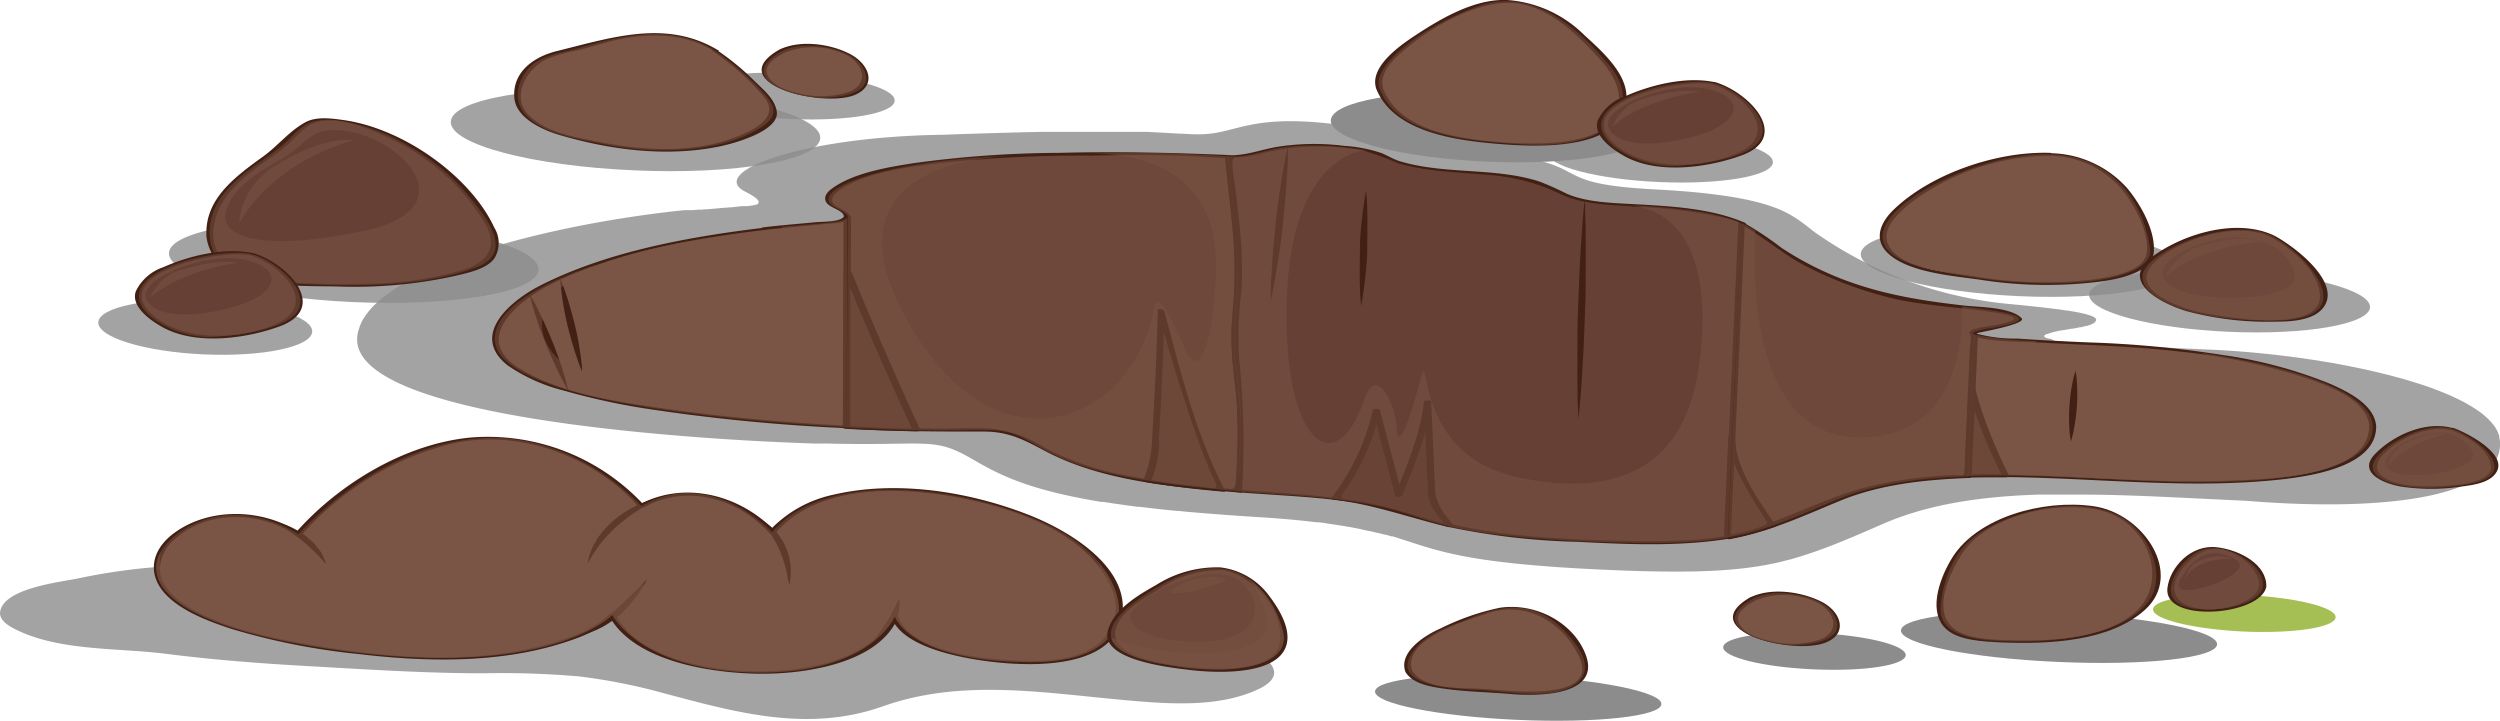 <?xml version="1.0" encoding="UTF-8"?> <svg xmlns="http://www.w3.org/2000/svg" viewBox="0 0 273.14 78.75"> <defs> <style>.cls-1{isolation:isolate;}.cls-2,.cls-4,.cls-5{opacity:0.8;}.cls-14,.cls-2,.cls-4,.cls-5{mix-blend-mode:multiply;}.cls-3,.cls-4{fill:#8c8c8c;}.cls-5{fill:#8faf2b;}.cls-6{fill:none;}.cls-7{fill:#997e7a;}.cls-8{fill:#6d483b;}.cls-9{fill:#422014;}.cls-10{fill:#664034;}.cls-11,.cls-15{fill:#7a5444;}.cls-12{fill:#603a2c;}.cls-13{fill:#593226;}.cls-14,.cls-15{opacity:0.5;}.cls-15{mix-blend-mode:screen;}</style> </defs> <title>Ресурс 9</title> <g class="cls-1"> <g id="Слой_2" data-name="Слой 2"> <g id="Layer_1" data-name="Layer 1"> <g class="cls-2"> <path class="cls-3" d="M83.23,64.17c10.65.66,21.31,1.35,31.89,2.67,3.12.39,6.23.83,9.33,1.35,3.75.61,7.59,1,11.13,2.3,2.53,1,5.65,3.05,1.88,4.82-4.39,2.06-10,1.6-14.81,1.16-8.88-.81-17.68-2.31-26.16.69-8.14,2.89-15.91.73-24-1.43a62.29,62.29,0,0,0-9.25-1.83,98.06,98.06,0,0,0-10.43-.34c-6.35,0-12.77-.42-19.11-.78-5.21-.29-10.42-.69-15.59-1.35S6.46,71.16,1.69,68.76c-.85-.42-1.86-1.07-1.66-2,.5-2.46,6.24-3.12,8.43-3.55a66.62,66.62,0,0,1,8.8-1.27C45.47,60.29,65.09,63.05,83.23,64.17Z"></path> </g> <g class="cls-2"> <path class="cls-3" d="M273.14,48.28c0-.16-.05-.32-.08-.48a1,1,0,0,0,0-.14,2,2,0,0,0-.12-.34.47.47,0,0,0-.06-.15,4.23,4.23,0,0,0-.22-.42l0,0a3.28,3.28,0,0,0-.32-.44l-.12-.14-.29-.31-.14-.14-.4-.36-.08-.06c-.17-.14-.35-.28-.54-.41l-.19-.13-.43-.28-.23-.14-.52-.3-.16-.09-.71-.36-.28-.13-.52-.24-.32-.14-.59-.24-.27-.11-.84-.32-.36-.13-.58-.2-.41-.13-.61-.19-.38-.12-.94-.28-.46-.12-.59-.16-.5-.13-.61-.15-.48-.12-1-.23-.54-.12-.59-.12c-.19-.05-.38-.08-.58-.12l-.58-.12-.58-.11-1-.19-.6-.1-.58-.09-.63-.11-.57-.08-.64-.1h0c-3.57-.51-7.22-.86-10.66-1-3.87-.17-7.26-.33-10-.49l-1.16-.07-.32,0-1.06-.07-.26,0-1.09-.08h-.08l-1-.09-.12,0-.72-.07a.91.91,0,0,0-.23,0l-.47-.07-.21,0L224,37l-.15,0a2.28,2.28,0,0,1-.34-.11c-.23-.11-.23-.22,0-.34a8.78,8.78,0,0,1,2-.49l.91-.16.12,0,.72-.15.12,0,.57-.15.09,0,.43-.15,0,0a1.76,1.76,0,0,0,.31-.16h0A.6.6,0,0,0,229,35h0a.18.18,0,0,0,0-.16v0a.43.43,0,0,0-.13-.14l0,0a3,3,0,0,0-.27-.15l0,0-.43-.15h0c-.36-.11-.82-.21-1.38-.32h0l-.89-.15h-.08l-1-.15-.08,0c-1.44-.19-3.22-.38-5.35-.58a44,44,0,0,1-21.09-7.81c-.66-.5-1.25-1-1.95-1.46h0c-.23-.16-.48-.31-.74-.46l-.11-.06c-.26-.15-.54-.29-.85-.43-2.29-1-6-1.87-13.71-2.28-13.24-.67-5.51-3-19.93-4.12-12.37-1-9.23-2-13.28-2.81h0l-.5-.09-.08,0-.49-.07-.15,0-.5-.06-.22,0-.78-.08c-9.11-.94-10.08,1.34-14.43,1.2h-.31l-1-.06H129l-1.88-.11h0l-1.79-.09h0l-.89,0h0l-.89,0h0l-.87,0h0l-1.84,0h-4.56l-2.62,0h0c-2.86.06-6.36.16-10.85.32h-.18C87.33,15,77.3,18.84,81.41,20.93c.91.47,1.38.81,1.47,1.07v.17a.35.35,0,0,1-.1.12l0,0-.11.07-.09,0-.16.06-.12,0-.2.05-.14,0-.25.05-.17,0-.31,0-.16,0-1.16.13h-.12l-.58.05h-.1l-1.78.16-.16,0-.61.05-.35,0-.52.05-.57,0-.34,0h0c-.66.07-1.35.14-2.07.23-9.2,1.11-19.34,3.36-26.08,6.46h0c-.36.16-.7.33-1,.5l-.19.1-.81.42-.26.15-.67.39-.29.18-.57.37-.29.21-.49.36-.29.22-.41.36-.27.24-.36.35c-.08.09-.16.17-.23.26a3.58,3.58,0,0,0-.3.36c-.07.08-.13.17-.19.25s-.17.25-.25.37l-.16.26a3.39,3.39,0,0,0-.18.39l-.12.25c0,.15-.09.29-.13.43l-.06.22a3.74,3.74,0,0,0-.09.66c-.34,7.74,28.28,10.4,43.88,11.25,2.34.12,4.39.2,6,.26l1.4,0h.07c10.93.28,11.57-.77,15.7,1.61,2.89,1.67,5.93,3.4,14.27,4.77h0l.24,0,.54.08.55.09.51.07.7.1.42.06,1,.13.17,0c1.26.15,2.62.31,4.09.45h.18l1,.1h0l2,.17c1.65.13,3.4.26,5.29.38,2.7.16,4.92.36,6.79.59.5,0,1,.11,1.41.17h0c.91.13,1.72.26,2.46.39h0l1,.2h0l.9.2.07,0,.81.2.08,0,.72.19.11,0,.64.19.14,0,.56.18.34.11.24.07c4,1.3,7.43,2.65,22.27,3.3,8.24.37,13.21.21,17.18-.5.53-.1,1.05-.2,1.55-.31l.9-.23.53-.13,1.16-.35.19-.06c2.71-.86,5.34-2,8.92-3.56,4.89-2.06,10.42-2.87,16.7-3.08l2.33,0h2.36c5.42,0,11.37.38,17.91.67C261.74,56.05,273.47,54,273.14,48.28Z"></path> </g> <path class="cls-3" d="M165.77,78.65c8.64.38,15.69-.39,15.75-1.72s-6.89-2.72-15.54-3.11-15.69.39-15.75,1.72S157.12,78.26,165.77,78.65Z"></path> <path class="cls-4" d="M22.29,38.72C28.74,39,34,37.9,34.11,36.25S29,33,22.56,32.75s-11.75.81-11.82,2.46S15.84,38.43,22.29,38.72Z"></path> <path class="cls-4" d="M38.45,33c11.15.5,20.28-1.08,20.39-3.53s-8.84-4.82-20-5.31S18.57,25.2,18.46,27.64,27.3,32.47,38.45,33Z"></path> <path class="cls-4" d="M69.23,18.61c11.15.5,20.29-1.08,20.39-3.52s-8.84-4.83-20-5.32S49.35,10.85,49.25,13.3,58.09,18.12,69.23,18.61Z"></path> <path class="cls-4" d="M86.42,13c6.19.28,11.27-.6,11.33-2s-4.92-2.69-11.11-3-11.28.6-11.34,2S80.22,12.7,86.42,13Z"></path> <path class="cls-3" d="M162.4,17.66c9.47.42,17.22-.93,17.32-3s-7.51-4.09-17-4.52-17.22.93-17.32,3S152.93,17.24,162.4,17.66Z"></path> <path class="cls-4" d="M181.27,19.89c6.8.3,12.36-.66,12.43-2.15s-5.39-2.94-12.19-3.25-12.36.67-12.43,2.16S174.47,19.59,181.27,19.89Z"></path> <path class="cls-4" d="M220.63,32.36c9.68.42,17.6-.95,17.7-3.07S230.65,25.1,221,24.68s-17.6.94-17.7,3.06S211,31.93,220.63,32.36Z"></path> <path class="cls-4" d="M243.45,36.25c8.47.38,15.41-.83,15.49-2.68s-6.72-3.67-15.19-4.05-15.42.83-15.5,2.68S235,35.87,243.45,36.25Z"></path> <path class="cls-3" d="M198.15,73.13c5.51.25,10-.44,10.06-1.54s-4.37-2.19-9.88-2.43-10,.44-10.06,1.54S192.65,72.89,198.15,73.13Z"></path> <path class="cls-5" d="M245.11,69c5.51.24,10-.45,10.07-1.55s-4.38-2.19-9.89-2.44-10,.45-10.06,1.55S239.61,68.73,245.11,69Z"></path> <path class="cls-3" d="M224.84,72.32c9.54.43,17.32-.43,17.39-1.92s-7.61-3-17.15-3.46-17.32.44-17.39,1.93S215.3,71.9,224.84,72.32Z"></path> <path class="cls-6" d="M92.58,23.63v.14A.22.22,0,0,0,92.58,23.63Z"></path> <path class="cls-7" d="M92.48,23.76c.32,0,.72-.23.2-.26C92.35,23.49,92,23.74,92.48,23.76Z"></path> <path class="cls-8" d="M135.55,46c0-2.43-.36-4.57-.61-7-.28-2.69.18-5.26.3-7.94.21-4.63-.66-9.33-1-14l-.28,0c-6.82-.39-9.27-.52-24.13,0-13.32.44-22.11,3.82-18.51,5.63.8.41,1.21.71,1.29.93a.22.22,0,0,1,0,.14L92.5,46.7c2,.11,3.85.18,5.26.23,10.82.37,11.26-.72,15,1.44,3.45,2,7.12,4,22.48,5.28C135.42,51.11,135.58,48.57,135.55,46Z"></path> <path class="cls-9" d="M135.91,46.09c0-2.13-.3-4.25-.54-6.38a43.23,43.23,0,0,1,.2-7.88c.34-4.88-.59-9.77-1-14.64,0-.17-.43-.25-.58-.26-6.13-.26-12.18-.39-18.33-.23a120,120,0,0,0-15.87,1.13c-3,.47-6.69,1.1-9,2.85-.43.33-.77.79-.58,1.29.28.77,2,.94,2,1.74,0,1.27,0,2.54,0,3.81q0,7.64,0,15.26c0,1.27,0,2.55,0,3.83,0,.17.45.25.58.26,4.91.26,9.79.29,14.7.28,2.75,0,4.45.94,6.72,2.14,6.27,3.32,14.16,3.94,21.27,4.53,0,0,.23,0,.23,0,.14-2.56.28-5.12.27-7.69,0-.17-.72-.38-.72-.17,0,1.49,0,3-.11,4.47,0,.35.23,3.11-.68,3s-1.87-.17-2.8-.27c-2.87-.28-5.72-.66-8.54-1.2a31.07,31.07,0,0,1-9-3.05,13.19,13.19,0,0,0-6-2.09c-1.83-.09-3.68,0-5.51,0-3.43,0-6.87-.14-10.3-.32l.57.26q0-11.41.07-22.82c0-.66-.84-1-1.41-1.3-1.14-.61-.55-1.38.27-1.93,2.87-1.93,7.41-2.44,10.91-2.91A148.82,148.82,0,0,1,119.34,17c3.07-.07,6.14-.09,9.22,0,1.95.06,3.91.21,5.86.29l-.58-.26c.43,5.06,1.32,10.09,1,15.18a44.76,44.76,0,0,0-.22,6.75c.19,2.33.56,4.63.61,7C135.19,46.1,135.92,46.3,135.91,46.09Z"></path> <path class="cls-10" d="M178.31,22.43c-11.58-.6-4.82-2.62-17.45-3.59s-6.79-2-14-2.77c-8-.82-8.82,1.16-12.63,1,.37,4.65,1.24,9.35,1,14-.12,2.68-.58,5.25-.3,7.94.25,2.41.59,4.55.61,7s-.13,5.1-.27,7.64c1.44.12,3,.23,4.63.33,19.3,1.19,10.65,4.13,33.83,5.15,7.23.31,11.59.18,15.06-.43l1.52-34.3C188.32,23.5,185.07,22.78,178.31,22.43Z"></path> <path class="cls-9" d="M178.23,22.29c-2.33-.13-4.93-.21-7.07-1.13a32.6,32.6,0,0,0-3-1.34c-4.87-1.55-10.31-.73-15.2-2.2-.74-.22-1.35-.63-2.06-.91a15.81,15.81,0,0,0-4-.77,26.22,26.22,0,0,0-7.35.1c-1.83.31-3.48,1-5.39.92-.05,0-.3,0-.3.1.25,3,.66,5.93.92,8.91a59.45,59.45,0,0,1-.2,9.34c-.22,3,.33,5.91.55,8.87a74.19,74.19,0,0,1-.19,9.43c0,.12.26.17.36.18,5.19.41,10.46.52,15.54,1.65,2.53.56,4.9,1.52,7.41,2.13a77.09,77.09,0,0,0,14.15,1.63c5.53.28,11.24.54,16.7-.38,0,0,.12,0,.12-.07l1.53-34.3c0-.05-.06-.09-.1-.11-3.77-1.63-8.28-1.82-12.38-2.05-.53,0-.17.25.16.28a65.42,65.42,0,0,1,7.8.79c.39.07,3.76.72,3.75,1-.05,1-.09,1.92-.13,2.88l-.63,14.23q-.31,7.13-.64,14.23l-.12,2.88a31.16,31.16,0,0,1-4.24.44c-2.55.16-5.13.11-7.69.05-7.34-.21-14.77-.58-21.72-2.83-6.29-2-12.86-2.22-19.47-2.74l.36.17a90.4,90.4,0,0,0-.33-14.62,40.87,40.87,0,0,1,.27-7.33,45.85,45.85,0,0,0-.27-7.59c-.13-1.28-.28-2.55-.43-3.83-.06-.57-.62-3.08,0-3.09a12.87,12.87,0,0,0,3-.47,26,26,0,0,1,11.15-.26,36.1,36.1,0,0,1,3.64,1.35c3.4,1,7.22,1,10.75,1.36a21.42,21.42,0,0,1,7.11,2.06c2.34,1.06,5.25,1.15,7.81,1.29C178.92,22.6,178.56,22.3,178.23,22.29Z"></path> <path class="cls-11" d="M83.64,25c-13.5,1.61-29.31,6-29.57,11.93-.3,6.7,24.77,9,38.43,9.76l.07-22.93C92.34,24.42,88.7,24.4,83.64,25Z"></path> <path class="cls-9" d="M83.45,24.88c-8.27,1-17,2.59-24.26,6.23-3.6,1.8-7.86,5.59-3.7,8.83a19,19,0,0,0,6.17,2.75,73.83,73.83,0,0,0,9.84,2.09,204.54,204.54,0,0,0,21,2c.07,0,.39,0,.4-.1q0-11.46.07-22.92c0-.19-.66-.24-.76-.11-.39.61-2.25.56-3,.62-1.93.18-3.86.34-5.79.56-.49.05.14.29.36.26,2.25-.25,4.5-.42,6.74-.65.64-.06,2-.08,2.39-.65l-.75-.1q0,11.46-.08,22.92l.4-.09c-6.46-.36-12.92-.89-19.31-1.8-5.48-.78-12-1.65-16.6-4.59-4.94-3.18,0-7.26,3.66-9.09,7-3.5,15.61-5,23.55-5.95C84.31,25.08,83.69,24.85,83.45,24.88Z"></path> <path class="cls-11" d="M259.22,46.48c-.29-5-15.79-8.25-28.06-8.8-8.49-.37-14.43-.68-15.45-1.13L215,52c5.82-.18,12.37.22,19.79.55C249.25,53.21,259.52,51.46,259.22,46.48Z"></path> <path class="cls-9" d="M259.61,46.5c-.24-2.23-2.82-3.58-4.92-4.52A49.3,49.3,0,0,0,243,38.81a118.07,118.07,0,0,0-14.78-1.4c-2.6-.11-5.2-.24-7.8-.42a16.24,16.24,0,0,1-4.41-.52c-.1,0-.65-.13-.66.06L214.64,52c0,.15.39.16.48.16,10.45-.3,20.9,1.19,31.32.47,4.17-.3,13.3-1.08,13.17-6.13,0-.19-.77-.22-.77,0,.14,5.49-10.6,5.84-14.91,6-9.66.44-19.33-.87-29-.6l.48.15.69-15.47-.66.06c2,.78,4.86.63,7,.76,5.21.31,10.42.39,15.61,1a67.13,67.13,0,0,1,14,2.93c2.59.89,6.52,2.41,6.81,5.15C258.86,46.67,259.63,46.67,259.61,46.5Z"></path> <path class="cls-8" d="M215.73,36.25h0a8,8,0,0,1,1.77-.42c5.55-.91,3.56-1.74-5.5-2.56a39,39,0,0,1-18.48-6.78,15.15,15.15,0,0,0-3.2-2.09L188.8,58.7c4-.7,6.87-2,11.6-4,4.28-1.79,9.13-2.48,14.63-2.66l.68-15.47C215.51,36.45,215.51,36.36,215.73,36.25Z"></path> <path class="cls-9" d="M216,36.4c.23-.09,5.55-1,4.86-1.65-1.23-1.22-4.66-1.18-6.28-1.37-5.54-.62-10.55-1.5-15.52-3.83a34,34,0,0,1-4.43-2.48,34.88,34.88,0,0,0-4.11-2.73c-.06,0-.59-.2-.6,0q-.75,17.14-1.52,34.3c0,.21.5.28.67.25,4.34-.8,8.16-2.62,12.13-4.24,4.35-1.76,9.26-2.26,14-2.43,0,0,.14,0,.14-.06l.36-8.23.24-5.24c0-.33-.21-2,.08-2.27s-.55-.39-.69-.26l-.17.15s0,.08,0,.11c.32.3.07,1.24.06,1.64l-.18,4.06c-.13,2.83-.25,5.65-.38,8.48,0,.35,0,.7-.05,1,0,.56-.62.28-1.23.31a48.41,48.41,0,0,0-8.86,1.17c-5.62,1.3-10.33,4.4-16.08,5.46l.67.25q.77-17.16,1.52-34.3l-.59,0c2.46,1.19,4.46,3.08,6.88,4.38a42,42,0,0,0,9.19,3.56c3.85,1,7.86,1.09,11.79,1.71.64.1,3.22.48,1.63,1-1.33.48-2.84.44-4.16.94C215.16,36.2,215.84,36.47,216,36.4Z"></path> <path class="cls-9" d="M140.71,16s0,.27,0,.73,0,1.13-.07,1.92-.09,1.72-.18,2.7-.19,2-.29,3.09-.26,2.11-.39,3.09-.31,1.89-.43,2.68-.27,1.44-.35,1.89-.16.72-.16.72,0-.27,0-.73,0-1.13.07-1.92.09-1.71.18-2.7.19-2,.29-3.09.25-2.11.39-3.09.3-1.9.42-2.68.28-1.43.36-1.89S140.71,16,140.71,16Z"></path> <path class="cls-9" d="M149.25,20.84s0,.2.05.54.06.85.08,1.44c.05,1.18,0,2.75,0,4.33s-.21,3.14-.36,4.32c-.07.59-.16,1.07-.21,1.42s-.1.53-.1.53,0-.19-.05-.54-.07-.84-.08-1.43c-.05-1.19,0-2.76,0-4.34s.21-3.14.36-4.31c.07-.59.16-1.08.21-1.43S149.25,20.84,149.25,20.84Z"></path> <path class="cls-9" d="M173.18,21.9s0,.38,0,1,.07,1.59.07,2.71,0,2.43,0,3.84,0,2.89-.07,4.39-.1,3-.17,4.39-.17,2.71-.23,3.84-.17,2-.22,2.7-.1,1-.1,1,0-.37-.05-1-.06-1.59-.07-2.71,0-2.43,0-3.84,0-2.9.07-4.39.1-3,.17-4.4.16-2.7.23-3.83.16-2.05.21-2.7S173.18,21.9,173.18,21.9Z"></path> <path class="cls-9" d="M226.77,40.52a9,9,0,0,1,.14,1.21,19.88,19.88,0,0,1,0,2.66,21,21,0,0,1-.35,2.64,10,10,0,0,1-.3,1.19A9.28,9.28,0,0,1,226.1,47a19.89,19.89,0,0,1,0-2.66,21.26,21.26,0,0,1,.35-2.64A10.1,10.1,0,0,1,226.77,40.52Z"></path> <path class="cls-12" d="M92.5,46.7c2,.11,3.85.18,5.26.23l2.4.06c-1.62-3.5-4.91-10.83-7.6-17.46Z"></path> <path class="cls-9" d="M92.41,46.83c2.56.13,5.11.24,7.66.3.06,0,.53,0,.47-.17-2.66-5.78-5.21-11.6-7.6-17.46-.07-.18-.77-.13-.77.07l-.06,17.16c0,.17.77.13.78-.07q0-8.58,0-17.16l-.77.07q3.58,8.79,7.6,17.46l.47-.18c-2.55-.05-5.1-.16-7.65-.29C92.25,46.54,91.89,46.8,92.41,46.83Z"></path> <path class="cls-12" d="M126.23,48.08a11.51,11.51,0,0,1-.94,4.42c2.25.37,4.94.71,8.21,1-2.91-5.48-6.64-19.62-6.64-19.62S126.68,40.82,126.23,48.08Z"></path> <path class="cls-9" d="M125.87,48a12.54,12.54,0,0,1-.93,4.43c-.08.15.38.28.49.29,2.72.44,5.45.75,8.2,1,0,0,.28,0,.23-.08-3.21-6.17-4.9-13.06-6.64-19.62,0-.17-.72-.4-.72-.18q-.19,7.11-.63,14.2c0,.18.71.39.72.18.29-4.73.51-9.46.63-14.2l-.72-.18c.9,3.38,1.89,6.76,3,10.11.77,2.41,1.6,4.81,2.58,7.18q.31.77.69,1.53c.47,1-.62.61-1.55.51-2-.2-4-.47-6-.79l.49.3a12.33,12.33,0,0,0,.94-4.42C126.6,48,125.88,47.81,125.87,48Z"></path> <path class="cls-13" d="M156,43.89c-.26,3-3.17,10.22-3.17,10.22l-2.42-9.26a24.16,24.16,0,0,1-4.54,9.64c7,.82,8.35,2,12.66,3-1-1.14-2.06-2.47-2.08-3.34C156.37,52.4,156,43.89,156,43.89Z"></path> <path class="cls-9" d="M155.58,43.88c-.37,3.47-1.85,6.93-3.15,10.2l.76,0-2.43-9.26c0-.19-.72-.19-.77,0a24.72,24.72,0,0,1-4.53,9.6c-.08.12.21.16.28.17,4.43.54,8.3,2,12.56,3,.07,0,.72,0,.57-.14-1.12-1.27-2-2.44-2.09-4-.05-1.26-.11-2.52-.16-3.78q-.13-2.88-.26-5.76c0-.19-.79-.18-.78,0q.15,3.06.28,6.12c0,1.22.11,2.43.15,3.64.06,1.54,1.05,2.69,2.12,3.89l.56-.14c-3.58-.87-6.9-2.16-10.58-2.73-1.11-.18-2,0-1.25-1a22.81,22.81,0,0,0,1.59-2.57,24.73,24.73,0,0,0,2.31-6.24H150l2.43,9.27c0,.17.69.2.76,0,1.31-3.29,2.8-6.77,3.18-10.27C156.37,43.71,155.6,43.69,155.58,43.88Z"></path> <path class="cls-12" d="M188.8,58.7a28.83,28.83,0,0,0,4.94-1.32c-1.88-2.76-4.57-7.15-4.45-9.64Z"></path> <path class="cls-9" d="M189.1,58.85A35.93,35.93,0,0,0,194,57.53c.07,0,.08-.07,0-.13-1.9-2.8-4.41-6.24-4.42-9.56,0-.21-.74-.35-.74-.19q-.25,5.48-.49,11c0,.21.73.35.74.2.16-3.65.32-7.31.49-11l-.74-.19c0,2.22,1.23,4.38,2.35,6.35.57,1,1.21,2,1.87,3,.39.58-4.19,1.48-4.64,1.56C188.24,58.6,188.9,58.88,189.1,58.85Z"></path> <path class="cls-12" d="M215.79,43.78a8.74,8.74,0,0,1-.34-1.24L215,52c1.33,0,2.7-.05,4.1,0a25.16,25.16,0,0,1-1.61-3.5C216.91,47,216.3,45.38,215.79,43.78Z"></path> <path class="cls-9" d="M216.18,43.76a11.6,11.6,0,0,1-.34-1.25c-.05-.19-.77-.14-.78.05-.13,3.16-.28,6.32-.42,9.49,0,.12.33.11.4.1,1.34,0,2.67,0,4,0,.1,0,.54,0,.45-.2a53.09,53.09,0,0,1-3.32-8.16c-.07-.2-.83-.11-.78.05A53.7,53.7,0,0,0,218.77,52l.45-.19c-1.18,0-2.36,0-3.54,0-.39,0-.26.09-.24-.35,0-1.1.09-2.2.14-3.3.09-1.9.17-3.81.26-5.71l-.78.05c.1.42.21.83.34,1.25C215.47,44,216.22,43.92,216.18,43.76Z"></path> <path class="cls-9" d="M61.2,30.41s.07.16.17.43.27.65.42,1.12c.32.94.68,2.19,1,3.46s.53,2.54.66,3.51c.07.48.09.89.13,1.17l0,.45s-.08-.16-.18-.43S63.15,39.47,63,39c-.32-.93-.69-2.19-1-3.46S61.48,33,61.36,32c-.08-.48-.1-.89-.13-1.17S61.2,30.41,61.2,30.41Z"></path> <path class="cls-9" d="M57.87,32.14s.1.16.25.43.38.67.61,1.15c.5,1,1.08,2.26,1.61,3.57s1,2.65,1.29,3.66c.16.5.25.93.33,1.23s.12.47.12.47a4,4,0,0,1-.26-.43c-.14-.28-.37-.67-.61-1.15-.49-1-1.07-2.26-1.6-3.57s-1-2.65-1.29-3.66c-.16-.5-.25-.93-.34-1.23S57.87,32.14,57.87,32.14Z"></path> <g class="cls-14"> <path class="cls-11" d="M92.57,23.77c-.2.56-3,.63-7.13,1,1.88,4.29,6.38,17.2-7,18.57C62.36,45,52.12,35.2,65.16,28.91c-6.33,2.1-10.95,4.83-11.09,8-.3,6.7,24.77,9,38.43,9.76Z"></path> </g> <g class="cls-14"> <path class="cls-11" d="M135.55,46c0-2.43-.36-4.57-.61-7-.28-2.69.18-5.26.3-7.94.21-4.63-.66-9.33-1-14l-.28,0c-5-.29-7.63-.43-14.48-.3,8.92.22,13.42,4.62,13.37,12.22s-1.74,12.74-3.23,9.45c-2.06-4.55-3.24-6.61-3.55-4.75-2.12,12.61-17.93,19.19-27.64,0C90.59,18.36,107.3,17.19,110,17.07h-.15c-13.32.44-22.11,3.82-18.51,5.63.8.41,1.21.71,1.29.93a.22.22,0,0,1,0,.14L92.5,46.7c2,.11,3.85.18,5.26.23,10.82.37,11.26-.72,15,1.44,3.45,2,7.12,4,22.48,5.28C135.42,51.11,135.58,48.57,135.55,46Z"></path> </g> <g class="cls-14"> <path class="cls-11" d="M178.31,22.43c6.8,1,8.7,8.38,7.24,18s-7.73,14.23-19.63,11.74S156.41,37,155.16,41.61s-2.4,7.76-2.58,5.06-2.24-6.78-3.5-3.09C145.9,53,140,48.25,140.6,32.43s8.63-16,8.63-16a23.41,23.41,0,0,0-2.39-.33c-8-.82-8.82,1.16-12.63,1,.37,4.65,1.24,9.35,1,14-.12,2.68-.58,5.25-.3,7.94.25,2.41.59,4.55.61,7s-.13,5.1-.27,7.64c1.44.12,3,.23,4.63.33,19.3,1.19,10.65,4.13,33.83,5.15,7.23.31,11.59.18,15.06-.43l1.52-34.3C188.32,23.5,185.07,22.78,178.31,22.43Z"></path> </g> <g class="cls-14"> <path class="cls-11" d="M214.38,33.5c.08,4-.72,13.9-10.6,14.3-12.65.52-12.27-17.82-12-22.57a9.31,9.31,0,0,0-1.49-.83L188.8,58.7c4-.7,6.87-2,11.6-4,4.28-1.79,9.13-2.48,14.63-2.66l.68-15.47c-.2-.1-.2-.19,0-.3a8,8,0,0,1,1.77-.42C222.53,35,221.37,34.25,214.38,33.5Z"></path> </g> <g class="cls-14"> <path class="cls-11" d="M259.22,46.48c-.22-3.75-9.11-6.54-18.73-7.92,0,0,10,3.76,11,7.33s-14,7-26.56,2.93c-10.22-3.34-7.32-9.18-2.39-11.56a37.67,37.67,0,0,1-6.85-.71L215,52c5.82-.18,12.37.22,19.79.55C249.25,53.21,259.52,51.46,259.22,46.48Z"></path> </g> <path class="cls-11" d="M32.6,58.38s-5.29-3.76-11.13-1.26S11.81,67.27,35.91,70.88s31-3.7,31-3.7S70,73.32,82.64,73.47s15.12-6.13,15.12-6.13,1.52,4.93,14.88,5,11.28-9.91,3-14.4-25-7.21-31.24.24c0,0-6.69-7.25-14.29-2.84,0,0-7.53-8.61-18.56-7.34S32.6,58.38,32.6,58.38Z"></path> <path class="cls-9" d="M32.94,58.34c-4-2.79-10-3-13.93-.09-2.56,1.88-3,4.64-.72,6.88,1.81,1.76,4.56,2.77,7,3.58a73.55,73.55,0,0,0,14,2.76c7.18.85,14.9,1,21.78-1.09,2.12-.64,4.69-1.59,6.16-3.13l-.74-.07C69,72,76.77,73.39,82.07,73.59c5.46.21,14-1,16.08-6.22l-.77,0c.93,2.86,5.81,4.08,8.66,4.59,5.14.93,15.31,1.58,16.52-4.43C123.64,62.14,117,58,112.1,56.14c-6.4-2.46-14.2-3.68-21-2.1a13.35,13.35,0,0,0-7.09,4l.74.08c-3.68-3.94-9.85-5.75-15-2.94l.7.1a23.25,23.25,0,0,0-19.12-7.47c-7.5.76-14.69,5.41-19.1,10.48-.13.15.6.29.73.14a32.29,32.29,0,0,1,16.17-9.9C56.74,46.68,65,50,69.7,55.29a.73.73,0,0,0,.7.11c4.75-2.6,10.22-.86,13.58,2.74.12.13.61.22.75.07,4.7-5.36,13.71-5.13,20.67-3.71,6.34,1.29,13.58,4.06,16,9.69a5,5,0,0,1-1.16,5.93c-2.85,2.59-8.22,2.19-12,1.83-3.13-.29-9.06-1.38-10.12-4.61,0-.17-.69-.21-.76,0-1.87,4.63-9.23,6-14.16,6-5.32.08-13.43-1.32-15.91-6.15a.7.7,0,0,0-.74-.07c-1.61,1.68-4.48,2.63-6.79,3.28-8.6,2.39-18.41,1.39-27.12-.19-4.11-.75-8.47-1.77-12-3.87-1.65-1-3.13-2.41-3.19-4.2a4.67,4.67,0,0,1,2-3.52c2.95-2.46,7.38-2.71,11.05-1.15a10.19,10.19,0,0,1,1.75.95C32.42,58.52,33.15,58.49,32.94,58.34Z"></path> <path class="cls-9" d="M29.85,57a2.69,2.69,0,0,1,.35.06,6.05,6.05,0,0,1,.9.26,4.13,4.13,0,0,1,.57.22c.19.09.41.19.61.3a10.32,10.32,0,0,1,1.23.8l.54.48a3.27,3.27,0,0,1,.48.51l.39.5c.06.09.12.16.18.24a2.72,2.72,0,0,1,.11.25,6.56,6.56,0,0,1,.43,1,11.66,11.66,0,0,1-.8-.86,2.39,2.39,0,0,0-.39-.39c-.14-.14-.3-.27-.44-.42a13.14,13.14,0,0,0-1-.88,4.5,4.5,0,0,0-.54-.41c-.19-.13-.36-.27-.54-.4-.38-.23-.71-.48-1-.67s-.55-.35-.74-.45Z"></path> <path class="cls-9" d="M72.12,54.36l-.44.24c-.28.14-.67.36-1.12.63-.23.13-.47.28-.72.44s-.51.35-.78.52a18,18,0,0,0-1.57,1.23,8,8,0,0,0-.73.69c-.24.23-.45.46-.66.7a8.38,8.38,0,0,0-.56.68,7.44,7.44,0,0,0-.47.65l-.37.56-.26.45-.23.4a4.15,4.15,0,0,1,.09-.44c0-.14.08-.31.13-.51a5.56,5.56,0,0,1,.24-.62l.15-.37c.07-.12.14-.24.22-.36a4.46,4.46,0,0,1,.5-.78,7.46,7.46,0,0,1,.64-.77,8.75,8.75,0,0,1,.75-.74,10.59,10.59,0,0,1,.84-.66c.28-.22.59-.39.87-.58a13.69,13.69,0,0,1,1.7-.82,10.89,10.89,0,0,1,1.28-.42C71.94,54.39,72.12,54.36,72.12,54.36Z"></path> <path class="cls-9" d="M82.38,56.45a4.57,4.57,0,0,1,1.36.72,6,6,0,0,1,1.11,1,6.85,6.85,0,0,1,.92,1.43c.1.25.23.52.31.77s.15.53.2.78.08.5.11.73,0,.46,0,.66a6,6,0,0,1-.08,1c0,.23-.07.36-.07.36s0-.13-.09-.36-.09-.56-.2-1c0-.19-.1-.4-.15-.62s-.14-.45-.2-.68-.19-.47-.26-.72-.21-.47-.31-.72-.23-.47-.36-.7-.25-.45-.4-.65-.29-.41-.44-.59-.29-.35-.43-.51A8.21,8.21,0,0,0,82.38,56.45Z"></path> <path class="cls-9" d="M70.71,63.24A8.13,8.13,0,0,1,70,64.5a12.05,12.05,0,0,1-.9,1.2A12.81,12.81,0,0,1,67.92,67a12.37,12.37,0,0,1-1.43,1.1,9.49,9.49,0,0,1-1.42.76l-.61.23a4.94,4.94,0,0,1-.5.14l-.43.09.37-.22c.24-.11.55-.33.94-.56l.58-.42c.21-.14.41-.32.63-.48s.43-.35.66-.53l.65-.57c.86-.77,1.68-1.59,2.3-2.21Z"></path> <path class="cls-9" d="M98.2,65.45a1.64,1.64,0,0,1,.06.23,2.61,2.61,0,0,1,0,.62,3.71,3.71,0,0,1-.15.86c-.06.14-.11.31-.18.46a5.2,5.2,0,0,1-.25.46l-.28.44c-.11.13-.25.26-.36.38a3.63,3.63,0,0,1-.34.34,2.81,2.81,0,0,1-.36.27,6.15,6.15,0,0,1-.81.46,6.65,6.65,0,0,1,.47-.71c.07-.11.17-.21.24-.33s.15-.24.24-.37.17-.25.28-.38l.23-.41a2.92,2.92,0,0,0,.25-.4c.07-.15.15-.28.22-.42a1.93,1.93,0,0,0,.19-.38c.07-.12.12-.24.18-.35C98.07,65.78,98.2,65.45,98.2,65.45Z"></path> <g class="cls-14"> <path class="cls-11" d="M115.6,57.9c-8.32-4.48-25-7.21-31.24.24,0,0-6.69-7.25-14.29-2.84,0,0-7.53-8.61-18.56-7.34S32.6,58.38,32.6,58.38s-5.29-3.76-11.13-1.26S11.81,67.27,35.91,70.88s31-3.7,31-3.7S70,73.32,82.64,73.47s15.12-6.13,15.12-6.13,1.52,4.93,14.88,5S123.92,62.39,115.6,57.9ZM19.3,61.45c.1-3.6,8.2-7.3,14.89.17C39.45,67.48,19.14,67.24,19.3,61.45Zm37.62,2.83c-9.42,2.81-23.74-4-21.76-7,3.4-5.18,16.17-10.93,24.74-7.74S66.33,61.46,56.92,64.28Zm20.88,4.9c-7.88-1.18-5.44-6.45-5.44-6.45s-7.38.89-5.45-3.31S75.13,53,81,56.39,85.69,70.37,77.8,69.18Zm31.57-.42c-7.91-.43-9.89-6.45-9.89-6.45s-1.54,2.47-5.78,2S86,60.19,86.51,58.38c1.49-4.9,15.21-6.51,25.51-1S117.29,69.2,109.37,68.76Z"></path> </g> <g class="cls-14"> <path class="cls-11" d="M120,61.43c1.82,5-4,9.86-11.51,9.12-9.7-1-10.3-5.62-10.3-5.62a11.75,11.75,0,0,1-7.81,3.68c-4.85.23-4.74-3.71-4.74-3.71s-.78,7.44-8.16,6.56a7.76,7.76,0,0,1-7.2-7.82,41.17,41.17,0,0,1-17.88,4.42c-10.66.28-14-2.94-14-2.94s1.62,4.07-4.94,3.67c-14.06-.85-16.57-5.18-15.89-8.55-1.91,3.36,1,8.05,18.31,10.64,24.11,3.61,31-3.7,31-3.7S70,73.32,82.64,73.47s15.12-6.13,15.12-6.13,1.52,4.93,14.88,5C123.1,72.33,124.09,66.23,120,61.43Z"></path> </g> <path class="cls-15" d="M36.06,57.52a24.28,24.28,0,0,1,12.6-7.82c10-2.24,14,2.67,14,2.67S51.24,45.49,36.06,57.52Z"></path> <path class="cls-15" d="M86.82,57.8s4.43-4.24,14-3.59a22.4,22.4,0,0,1,15.6,7.41S106,51.11,86.82,57.8Z"></path> <path class="cls-15" d="M19.76,60.69a6.44,6.44,0,0,1,6.38-3.08,10.5,10.5,0,0,1,7.28,4S25.61,55.61,19.76,60.69Z"></path> <path class="cls-15" d="M68.59,58.45S70.43,55,75.52,55.4a11.73,11.73,0,0,1,7.92,4S74.92,53.4,68.59,58.45Z"></path> <path class="cls-8" d="M133.48,62.14c3.75.41,5.92,3.9,6.66,6.75.88,3.26-3.29,4.15-6.22,4.27a27.65,27.65,0,0,1-5.53-.36c-1.94-.32-6.36-1.06-6.95-3-.51-1.75,1.88-3.59,3.29-4.54C127.1,63.64,130.29,61.78,133.48,62.14Z"></path> <path class="cls-9" d="M133.54,62.28c3.64.55,6.94,5,6.24,8.08-.76,3.4-8.13,2.74-10.77,2.4-2.94-.38-8.87-1.38-6.72-4.91.87-1.43,2.72-2.49,4.21-3.4a12,12,0,0,1,7.14-2.16c.49,0-.09-.29-.32-.3a12.36,12.36,0,0,0-7,1.92c-2.09,1.17-4.7,2.76-5.28,5-.83,3.16,6.57,4,8.8,4.27,3.23.41,10.54.68,10.82-3.33.12-1.75-1.22-3.81-2.35-5.2A7.74,7.74,0,0,0,133.41,62C132.89,61.92,133.22,62.23,133.54,62.28Z"></path> <g class="cls-14"> <path class="cls-11" d="M140.14,68.89c-.74-2.85-2.91-6.34-6.66-6.75-3.19-.36-6.38,1.5-8.75,3.09-1.41,1-3.8,2.79-3.29,4.54.59,2,5,2.71,6.95,3a27.65,27.65,0,0,0,5.53.36C136.85,73,141,72.15,140.14,68.89Zm-8.85,1.22c-5.77.11-8.34-1.72-7.71-3.12.85-1.88,9-6.2,12.06-3.34S137.05,70,131.29,70.11Z"></path> </g> <path class="cls-15" d="M128.35,64.23c1.79-1.19,4.47-1.46,5.46-1S125.91,65.86,128.35,64.23Z"></path> <g class="cls-14"> <path class="cls-11" d="M140.14,68.89a9.93,9.93,0,0,0-3.66-5.61,11,11,0,0,1,1.86,3.85c.87,3.26-3.3,4.15-6.23,4.27a28.41,28.41,0,0,1-5.53-.36,20.33,20.33,0,0,1-5.15-1.37.38.38,0,0,0,0,.1c.59,2,5,2.71,6.95,3a27.65,27.65,0,0,0,5.53.36C136.85,73,141,72.15,140.14,68.89Z"></path> </g> <path class="cls-11" d="M150.71,9.62c1.46,4,6.27,5.74,16.19,6.18s12.33-4.53,9-8.54S167.54-1.6,161.24.77,149.86,7.28,150.71,9.62Z"></path> <path class="cls-9" d="M150.34,9.64c1.83,4.68,8.3,5.67,13.3,6.08,4.66.39,14,.74,14.06-5.15,0-2.59-2.69-5-4.6-6.73A13.25,13.25,0,0,0,164.66,0c-3.63-.15-7.38,2.12-10.08,3.9-1.81,1.19-4.89,3.42-4.25,5.69.06.22.81.18.77,0C150.59,7.8,152.65,6.07,154,5c2.59-2.1,6.54-4.36,10.16-4.67,4-.33,7.39,2.71,9.67,5.09,1.46,1.53,2.92,3.14,3.06,5.17.37,5.79-9.54,5.26-13.79,4.87-4.69-.43-10.37-1.49-12-5.82C151,9.43,150.26,9.44,150.34,9.64Z"></path> <g class="cls-14"> <path class="cls-11" d="M175.92,7.26c-3.31-4-8.38-8.86-14.68-6.49s-11.38,6.51-10.53,8.85c1.46,4,6.27,5.74,16.19,6.18S179.23,11.27,175.92,7.26Zm-12,3.4c-8.9,1-14.85-.12-9.83-5.28,3-3.1,10.41-6.65,16.18-2.59S172.84,9.69,163.93,10.66Z"></path> </g> <path class="cls-15" d="M153.45,9.22a7,7,0,0,1,4.15-6c5.53-2.48,9-1.79,9-1.79S155.56,2.32,153.45,9.22Z"></path> <path class="cls-10" d="M187.23,9.09c2.39.6,6,3.41,5.26,5.77s-5.94,3-8.27,3.2a10.65,10.65,0,0,1-7.85-2C170.69,11.29,183.47,8.2,187.23,9.09Z"></path> <path class="cls-9" d="M187,9.19c3.5,1,7.55,5.31,3.07,7.43-4.08,1.94-10.71,2.07-13.91-1.12-4.39-4.34,7.69-7,10.92-6.29.33.07.74-.13.23-.24-3.15-.65-7,.32-9.73,1.54a5.17,5.17,0,0,0-3,2.61c-.6,1.64,1.48,3.14,2.86,3.92,3.64,2.05,9.14,1.29,12.87-.07,5.4-2,.88-6.87-2.93-8C187.21,8.92,186.55,9.05,187,9.19Z"></path> <g class="cls-14"> <path class="cls-11" d="M187.23,9.09c-3.76-.89-16.54,2.2-10.86,6.94a10.65,10.65,0,0,0,7.85,2c2.33-.23,7.59-.91,8.27-3.2S189.62,9.69,187.23,9.09Zm-2.84,6c-5.91,1.4-8.37,0-8.69-1.29-.54-2.17,6.8-5.08,11-4.06S190.31,13.69,184.39,15.08Z"></path> </g> <path class="cls-15" d="M176.16,13.84a5.17,5.17,0,0,1,3.55-3.1c3.88-1.18,6-.72,6-.72S179.71,10.74,176.16,13.84Z"></path> <path class="cls-11" d="M78.17,5.57a31.81,31.81,0,0,1,5.22,4.54c1.35,1.49,1.69,2.61-.3,3.84-4.52,2.89-12,2.89-17.24,1.78-2.79-.6-6.5-1.06-8.4-3.15-1.5-1.63-1-3.66.38-5.18s3.59-1.62,5.51-2.18C68.28,3.79,73.58,2.59,78.17,5.57Z"></path> <path class="cls-9" d="M77.88,5.59a27.92,27.92,0,0,1,5.54,4.93c2.11,2.47-1.62,4-3.85,4.75-4.48,1.49-9.64,1.13-14.25.21-2.69-.54-5.62-1-7.53-2.88s-.49-4.78,1.65-6a15.45,15.45,0,0,1,3.67-1.1c1.23-.31,2.42-.68,3.66-1,3.81-.91,7.71-1,11.11,1,.16.1.91.16.59,0-5.65-3.43-11.65-1.39-17.6.07-2.83.7-4.93,2.5-4.67,5.17.2,2.13,3,3.46,5.07,4.05C66.83,16.41,72.9,17.17,78.61,16c1.74-.36,6.54-1.71,6.26-3.8-.19-1.36-1.44-2.38-2.46-3.37a27.75,27.75,0,0,0-3.94-3.26C78.31,5.44,77.56,5.38,77.88,5.59Z"></path> <g class="cls-14"> <path class="cls-11" d="M83.39,10.11a31.81,31.81,0,0,0-5.22-4.54c-4.59-3-9.89-1.78-14.83-.35-1.92.56-4.19.77-5.51,2.18S56,11,57.45,12.58c1.9,2.09,5.61,2.55,8.4,3.15,5.24,1.11,12.72,1.11,17.24-1.78C85.08,12.72,84.74,11.6,83.39,10.11ZM66.77,12.45c-10.75,0-9.12-1.67-8.56-3.38C59.43,5.35,71.13,3.6,77,6.18S77.51,12.44,66.77,12.45Z"></path> </g> <path class="cls-15" d="M58.19,10.84a7.67,7.67,0,0,1,5.66-5c6.06-1.33,9.3,0,9.3,0S62.1,4.55,58.19,10.84Z"></path> <path class="cls-10" d="M22.91,25.78c.3,4.32,4.91,5,9.16,5.21,6.57.3,13.63.44,19.72-1.69,4.72-1.61,1.23-5.73-.8-8.14a23,23,0,0,0-6.4-5.24,20.93,20.93,0,0,0-7.67-2.76,7,7,0,0,0-2.71.12c-1.52.46-2.34,1.78-3.45,2.68s-2.51,1.8-3.72,2.73C24.59,20.57,22.69,22.82,22.91,25.78Z"></path> <path class="cls-9" d="M22.54,25.71c.63,5.93,9.25,5.49,14.35,5.59a51,51,0,0,0,12.72-1.13c1.41-.33,3.64-.77,4.44-2A3.21,3.21,0,0,0,54,24.86c-2.5-5.43-9.72-10.78-16.45-11.74-1.31-.19-3-.41-4.17.23-1.74.94-3,2.55-4.55,3.69-3.24,2.33-6.43,4.71-6.28,8.67,0,.22.75.31.75.16-.1-2.75,1.44-4.88,3.68-6.73,1.14-.95,2.43-1.77,3.63-2.66s1.9-1.88,3-2.67c2.2-1.52,6.14,0,8.33,1a25.72,25.72,0,0,1,5.3,3.14,23.89,23.89,0,0,1,5.58,6.15c1.5,2.37,1,4.3-2,5.32A38.44,38.44,0,0,1,39.94,31a84.81,84.81,0,0,1-9.83-.27c-3.51-.31-6.47-1.6-6.82-4.85C23.27,25.65,22.52,25.57,22.54,25.71Z"></path> <g class="cls-14"> <path class="cls-11" d="M51,21.16a23,23,0,0,0-6.4-5.24,20.93,20.93,0,0,0-7.67-2.76,7,7,0,0,0-2.71.12c-1.52.46-2.34,1.78-3.45,2.68s-2.51,1.8-3.72,2.73c-2.45,1.88-4.35,4.13-4.13,7.09.3,4.32,4.91,5,9.16,5.21,6.57.3,13.63.44,19.72-1.69C56.51,27.69,53,23.57,51,21.16ZM39.81,25.21c-11.14,2.38-16.36.77-15-2.54S30.13,18,32,16.54s2.44-2.7,5.84-2.22C44.18,15.22,51,22.84,39.81,25.21Z"></path> </g> <path class="cls-15" d="M26.12,24.42a8,8,0,0,1,3.76-6.18c5.57-3.59,8.79-2.92,8.79-2.92S30.16,17.34,26.12,24.42Z"></path> <path class="cls-11" d="M224.15,16.85c-9.86-.44-26.75,9.41-13.72,12.46s24.9,1.61,24.48-2S231.87,17.19,224.15,16.85Z"></path> <path class="cls-9" d="M224,16.7c-6-.19-13.16,2.37-17.14,6.24-1.35,1.31-2.17,3.09-.72,4.6,2.11,2.2,7.13,2.59,10.06,3a46.82,46.82,0,0,0,13.68.17c2-.32,5.29-1.06,5.44-3.17.17-2.34-1.4-5.16-2.93-7a11.5,11.5,0,0,0-8.29-3.8c-.53,0-.2.26.14.28a10.45,10.45,0,0,1,8.54,5c1,1.54,2.09,4,1.73,5.76-.4,2-4.24,2.53-6,2.78a46.15,46.15,0,0,1-13-.4c-2.76-.41-8.05-.8-9.24-3.5-.72-1.64,1.08-3.34,2.31-4.35a25.56,25.56,0,0,1,15.8-5.3C224.81,17,224.21,16.71,224,16.7Z"></path> <g class="cls-14"> <path class="cls-11" d="M234.91,27.26c-.41-3.66-3-10.07-10.76-10.41-9.86-.44-26.75,9.41-13.72,12.46S235.33,30.92,234.91,27.26Zm-11.89-1c-6.4.34-14.63,1.1-14.83-1.09-.38-4.32,12.63-9.82,19.37-6.7S229.43,25.93,223,26.28Z"></path> </g> <path class="cls-15" d="M208.85,25.34a11,11,0,0,1,6.94-6.13c8-2.56,11.57-.83,11.57-.83S214.14,17.87,208.85,25.34Z"></path> <path class="cls-8" d="M248.27,25.81c3.79,2,10.18,9.06.37,9.17s-15.24-2.72-14.48-5.22S243.86,23.52,248.27,25.81Z"></path> <path class="cls-9" d="M248.05,25.87c2.4,1.3,5.35,3.87,5.42,6.45.11,4.14-10.37,2.34-12.91,1.83-2.7-.55-8.17-2.6-5.17-5.48,2.63-2.54,9-4.55,12.66-2.8.2.1.88.08.44-.12-4.17-2-10-.16-13.29,2.26-3.68,2.66.71,5.1,3.75,6a34.25,34.25,0,0,0,9.84,1.13c1.84,0,4.3-.21,5.22-1.79,1.56-2.66-3.26-6.39-5.52-7.6C248.29,25.64,247.62,25.64,248.05,25.87Z"></path> <g class="cls-14"> <path class="cls-11" d="M248.27,25.81c-4.41-2.29-13.36,1.45-14.11,4s4.67,5.34,14.48,5.22S252.06,27.78,248.27,25.81ZM250,31.4c-3.28,1.92-14.46,1.46-13.67-1.79.62-2.5,8.14-5.21,12.22-2.62C249.59,27.63,251.91,30.3,250,31.4Z"></path> </g> <path class="cls-15" d="M236.52,30.36a6.23,6.23,0,0,1,3.93-3.47c4.55-1.45,6.56-.47,6.56-.47S240.23,26.81,236.52,30.36Z"></path> <path class="cls-8" d="M268,46.89c2.75.94,7.88,5,1.44,6s-10.37-.34-10.2-2.06S264.77,45.8,268,46.89Z"></path> <path class="cls-9" d="M267.83,47c1.76.65,3.87,2,4.3,3.68.66,2.62-6.41,2.48-8.06,2.42-2.46-.1-5.87-1.18-3.66-3.49,1.6-1.66,4.95-3.3,7.52-2.58.44.12.51-.13.08-.25-3.08-.87-6.62.85-8.53,2.83s.84,3.2,2.84,3.55a22.06,22.06,0,0,0,6.59,0c1.42-.18,3.26-.44,3.9-1.68,1-1.93-3.12-4.12-4.7-4.7C267.8,46.68,267.34,46.81,267.83,47Z"></path> <g class="cls-14"> <path class="cls-11" d="M268,46.89c-3.2-1.09-8.59,2.24-8.76,4s3.76,3.08,10.2,2.06S270.72,47.83,268,46.89Zm1.89,3.53c-1.92,1.58-9.33,2.35-9.22.12.07-1.71,4.66-4.21,7.68-2.9C269.08,48,271,49.51,269.86,50.42Z"></path> </g> <path class="cls-15" d="M260.84,51A3.91,3.91,0,0,1,263,48.35c2.81-1.39,4.25-.93,4.25-.93S262.82,48.32,260.84,51Z"></path> <path class="cls-11" d="M153.94,73.39c.9,1.72,5.39,1.9,7.54,2,2.86.12,7,1,9.7-.12,2.52-1,2.37-3,1-4.79-3-4.13-6.41-5.1-11.45-3-2.2.92-4.75,1.62-6.18,3.43C153.75,72,153.62,72.78,153.94,73.39Z"></path> <path class="cls-9" d="M153.58,73.46c.84,1.3,2.83,1.59,4.4,1.81,2.32.32,4.75.35,7.09.56,3.3.28,9.75.08,8.21-4.21-1.24-3.46-5.33-5.81-9.41-5.22a26.81,26.81,0,0,0-6.52,2.28c-1.88.82-4.58,2.67-3.79,4.75.07.19.83.07.76-.08-1.27-3.39,5.57-5.48,8.27-6.36,4.42-1.44,8.29,1.26,9.92,4.71,2.28,4.81-6.8,3.87-9.86,3.61-2.49-.22-6.91.2-8.35-2C154.2,73.15,153.46,73.27,153.58,73.46Z"></path> <g class="cls-14"> <path class="cls-11" d="M172.21,70.47c-3-4.13-6.41-5.1-11.45-3-2.2.92-4.75,1.62-6.18,3.43-.83,1.06-1,1.86-.64,2.47.9,1.72,5.39,1.9,7.54,2,2.86.12,7,1,9.7-.12C173.7,74.25,173.55,72.31,172.21,70.47Zm-9.68,2.94c-7-.42-8.49-2.21-5.9-3.76,3.3-2,9-4.29,12.17-1.61S169.52,73.83,162.53,73.41Z"></path> </g> <path class="cls-15" d="M156.56,72.33a5.26,5.26,0,0,1,3.38-4c4.12-1.63,6.87-.52,6.87-.52S158.54,67.67,156.56,72.33Z"></path> <path class="cls-11" d="M218.68,70.06c4.83.22,12.79-.27,15.87-4.1,2.25-2.71.51-7.09-2.12-9C227.87,53.57,219,55.8,215.25,59c-2,1.72-3.12,5-3.23,7.38C211.87,69.53,215.8,69.93,218.68,70.06Z"></path> <path class="cls-9" d="M218.69,70.19c5.25.21,11.86-.11,15.68-3.58,4.26-3.88-.16-10.54-5.67-11.31s-12.58,1.22-15.35,5.54c-1.27,2-2.73,5.63-.95,7.66,1.32,1.51,4.34,1.59,6.29,1.69.46,0,.45-.24,0-.26-2.37-.12-5.52-.35-6.22-2.7-.62-2.08.77-5,1.89-6.73,2.57-4,10-5.9,15-4.77,5.35,1.21,7.69,7.7,4,11.08-3.44,3.14-9.93,3.3-14.62,3.12C218.23,69.91,218.23,70.17,218.69,70.19Z"></path> <g class="cls-14"> <path class="cls-11" d="M232.43,56.94C227.87,53.57,219,55.8,215.25,59c-2,1.72-3.12,5-3.23,7.38-.15,3.13,3.78,3.53,6.66,3.66,4.83.22,12.79-.27,15.87-4.1C236.8,63.25,235.06,58.87,232.43,56.94Zm-7.76,8.21c-5.49,1.37-12.61.68-11.28-2.19,2.36-5.11,8.44-8,14.78-7S232.75,63.13,224.67,65.15Z"></path> </g> <path class="cls-15" d="M214.51,63.78a7.49,7.49,0,0,1,4.72-6.18c6-2.37,10.1-.52,10.1-.52S217.13,56.56,214.51,63.78Z"></path> <path class="cls-10" d="M247.22,64.08c.31-2.58-4.3-5-6.84-3.93-1.72.7-4.21,3.8-2.77,5.46C239.22,67.46,246.93,66.62,247.22,64.08Z"></path> <path class="cls-9" d="M247.61,64.12c.08-2.42-2.82-4-5.33-4.32-2.92-.39-5.24,2.23-5.48,4.48-.41,3.82,10.14,3,10.81-.16,0-.17-.73-.28-.77-.09-.59,2.86-9.13,3.73-9.28.34-.07-1.58,1.6-3.39,3.14-4.11,2.56-1.21,6.22,1.55,6.14,3.77C246.83,64.23,247.6,64.3,247.61,64.12Z"></path> <g class="cls-14"> <path class="cls-11" d="M240.38,60.15c-1.72.7-4.21,3.8-2.77,5.46,1.61,1.85,9.32,1,9.61-1.53S242.92,59.12,240.38,60.15Zm-2.18,3.19c1.55-2.66,3.45-3.72,6.09-2.18S236.48,66.3,238.2,63.34Z"></path> </g> <path class="cls-15" d="M238.73,63.39a2.64,2.64,0,0,1,1.65-2.16,4.84,4.84,0,0,1,3.56-.19S239.65,60.86,238.73,63.39Z"></path> <path class="cls-11" d="M191.6,65.38c-4.92,2.62.07,4.83,3.79,5.08,2.26.15,6.69-.42,5-3.34C199,64.9,193.84,64.19,191.6,65.38Z"></path> <path class="cls-9" d="M191.27,65.23c-6.28,3.6,4.44,6.37,8.13,5,2.62-1,1.73-3.44-.43-4.51s-5.4-1.56-7.7-.47c-.17.08.46.4.66.3a8.29,8.29,0,0,1,6.39.18c2,.85,2.89,3.08.71,4.08a9.85,9.85,0,0,1-5.89.17c-1.24-.29-2.75-.86-3.19-2s1.15-2,2-2.45C192.11,65.43,191.45,65.12,191.27,65.23Z"></path> <g class="cls-14"> <path class="cls-11" d="M200.34,67.12c-1.32-2.22-6.5-2.93-8.74-1.74-4.92,2.62.07,4.83,3.79,5.08C197.65,70.61,202.08,70,200.34,67.12Zm-9.08-.76c1.85-1.59,5.58-1.41,7.4.32S188.45,68.8,191.26,66.36Z"></path> </g> <path class="cls-15" d="M191.5,67.3a1.82,1.82,0,0,1,1.18-1.41,3.41,3.41,0,0,1,2.39-.18A5.85,5.85,0,0,0,191.5,67.3Z"></path> <path class="cls-11" d="M85.48,5.57c-4.92,2.62.07,4.82,3.79,5.08,2.27.15,6.69-.42,5-3.34C92.9,5.09,87.72,4.37,85.48,5.57Z"></path> <path class="cls-9" d="M85.15,5.42c-6.28,3.6,4.43,6.36,8.13,5C95.9,9.4,95,7,92.85,5.89s-5.4-1.57-7.7-.47c-.17.08.46.39.67.3a8.24,8.24,0,0,1,6.39.17c2,.85,2.88,3.09.7,4.09a9.77,9.77,0,0,1-5.89.16c-1.24-.28-2.74-.85-3.19-2s1.15-2,2-2.44C86,5.62,85.34,5.31,85.15,5.42Z"></path> <g class="cls-14"> <path class="cls-11" d="M94.22,7.31c-1.32-2.22-6.5-2.94-8.74-1.74-4.92,2.62.07,4.82,3.79,5.08C91.54,10.8,96,10.23,94.22,7.31Zm-9.07-.77C87,5,90.73,5.14,92.54,6.87S82.33,9,85.15,6.54Z"></path> </g> <path class="cls-15" d="M85.38,7.49a1.84,1.84,0,0,1,1.18-1.42A3.5,3.5,0,0,1,89,5.89,5.84,5.84,0,0,0,85.38,7.49Z"></path> <path class="cls-10" d="M27.47,27.77c2.4.6,6,3.41,5.26,5.78s-5.94,3-8.27,3.19a10.62,10.62,0,0,1-7.85-2C10.93,30,23.71,26.89,27.47,27.77Z"></path> <path class="cls-9" d="M27.27,27.87c3.5,1,7.56,5.31,3.08,7.44-4.08,1.93-10.71,2.06-13.92-1.13-4.38-4.35,7.69-7,10.93-6.29.32.07.74-.13.23-.24-3.16-.65-7,.32-9.74,1.54a5.17,5.17,0,0,0-3,2.61c-.6,1.64,1.48,3.14,2.86,3.92,3.64,2.05,9.14,1.29,12.87-.07,5.4-2,.89-6.87-2.92-8C27.45,27.6,26.79,27.73,27.27,27.87Z"></path> <g class="cls-14"> <path class="cls-11" d="M27.47,27.77c-3.76-.88-16.54,2.21-10.86,6.94a10.62,10.62,0,0,0,7.85,2c2.33-.23,7.59-.91,8.27-3.19S29.87,28.37,27.47,27.77Zm-2.83,6c-5.92,1.4-8.37.05-8.7-1.29-.53-2.17,6.8-5.08,11-4.06S30.56,32.37,24.64,33.76Z"></path> </g> <path class="cls-15" d="M16.4,32.52A5.14,5.14,0,0,1,20,29.43c3.88-1.19,6-.73,6-.73S20,29.43,16.4,32.52Z"></path> </g> </g> </g> </svg> 